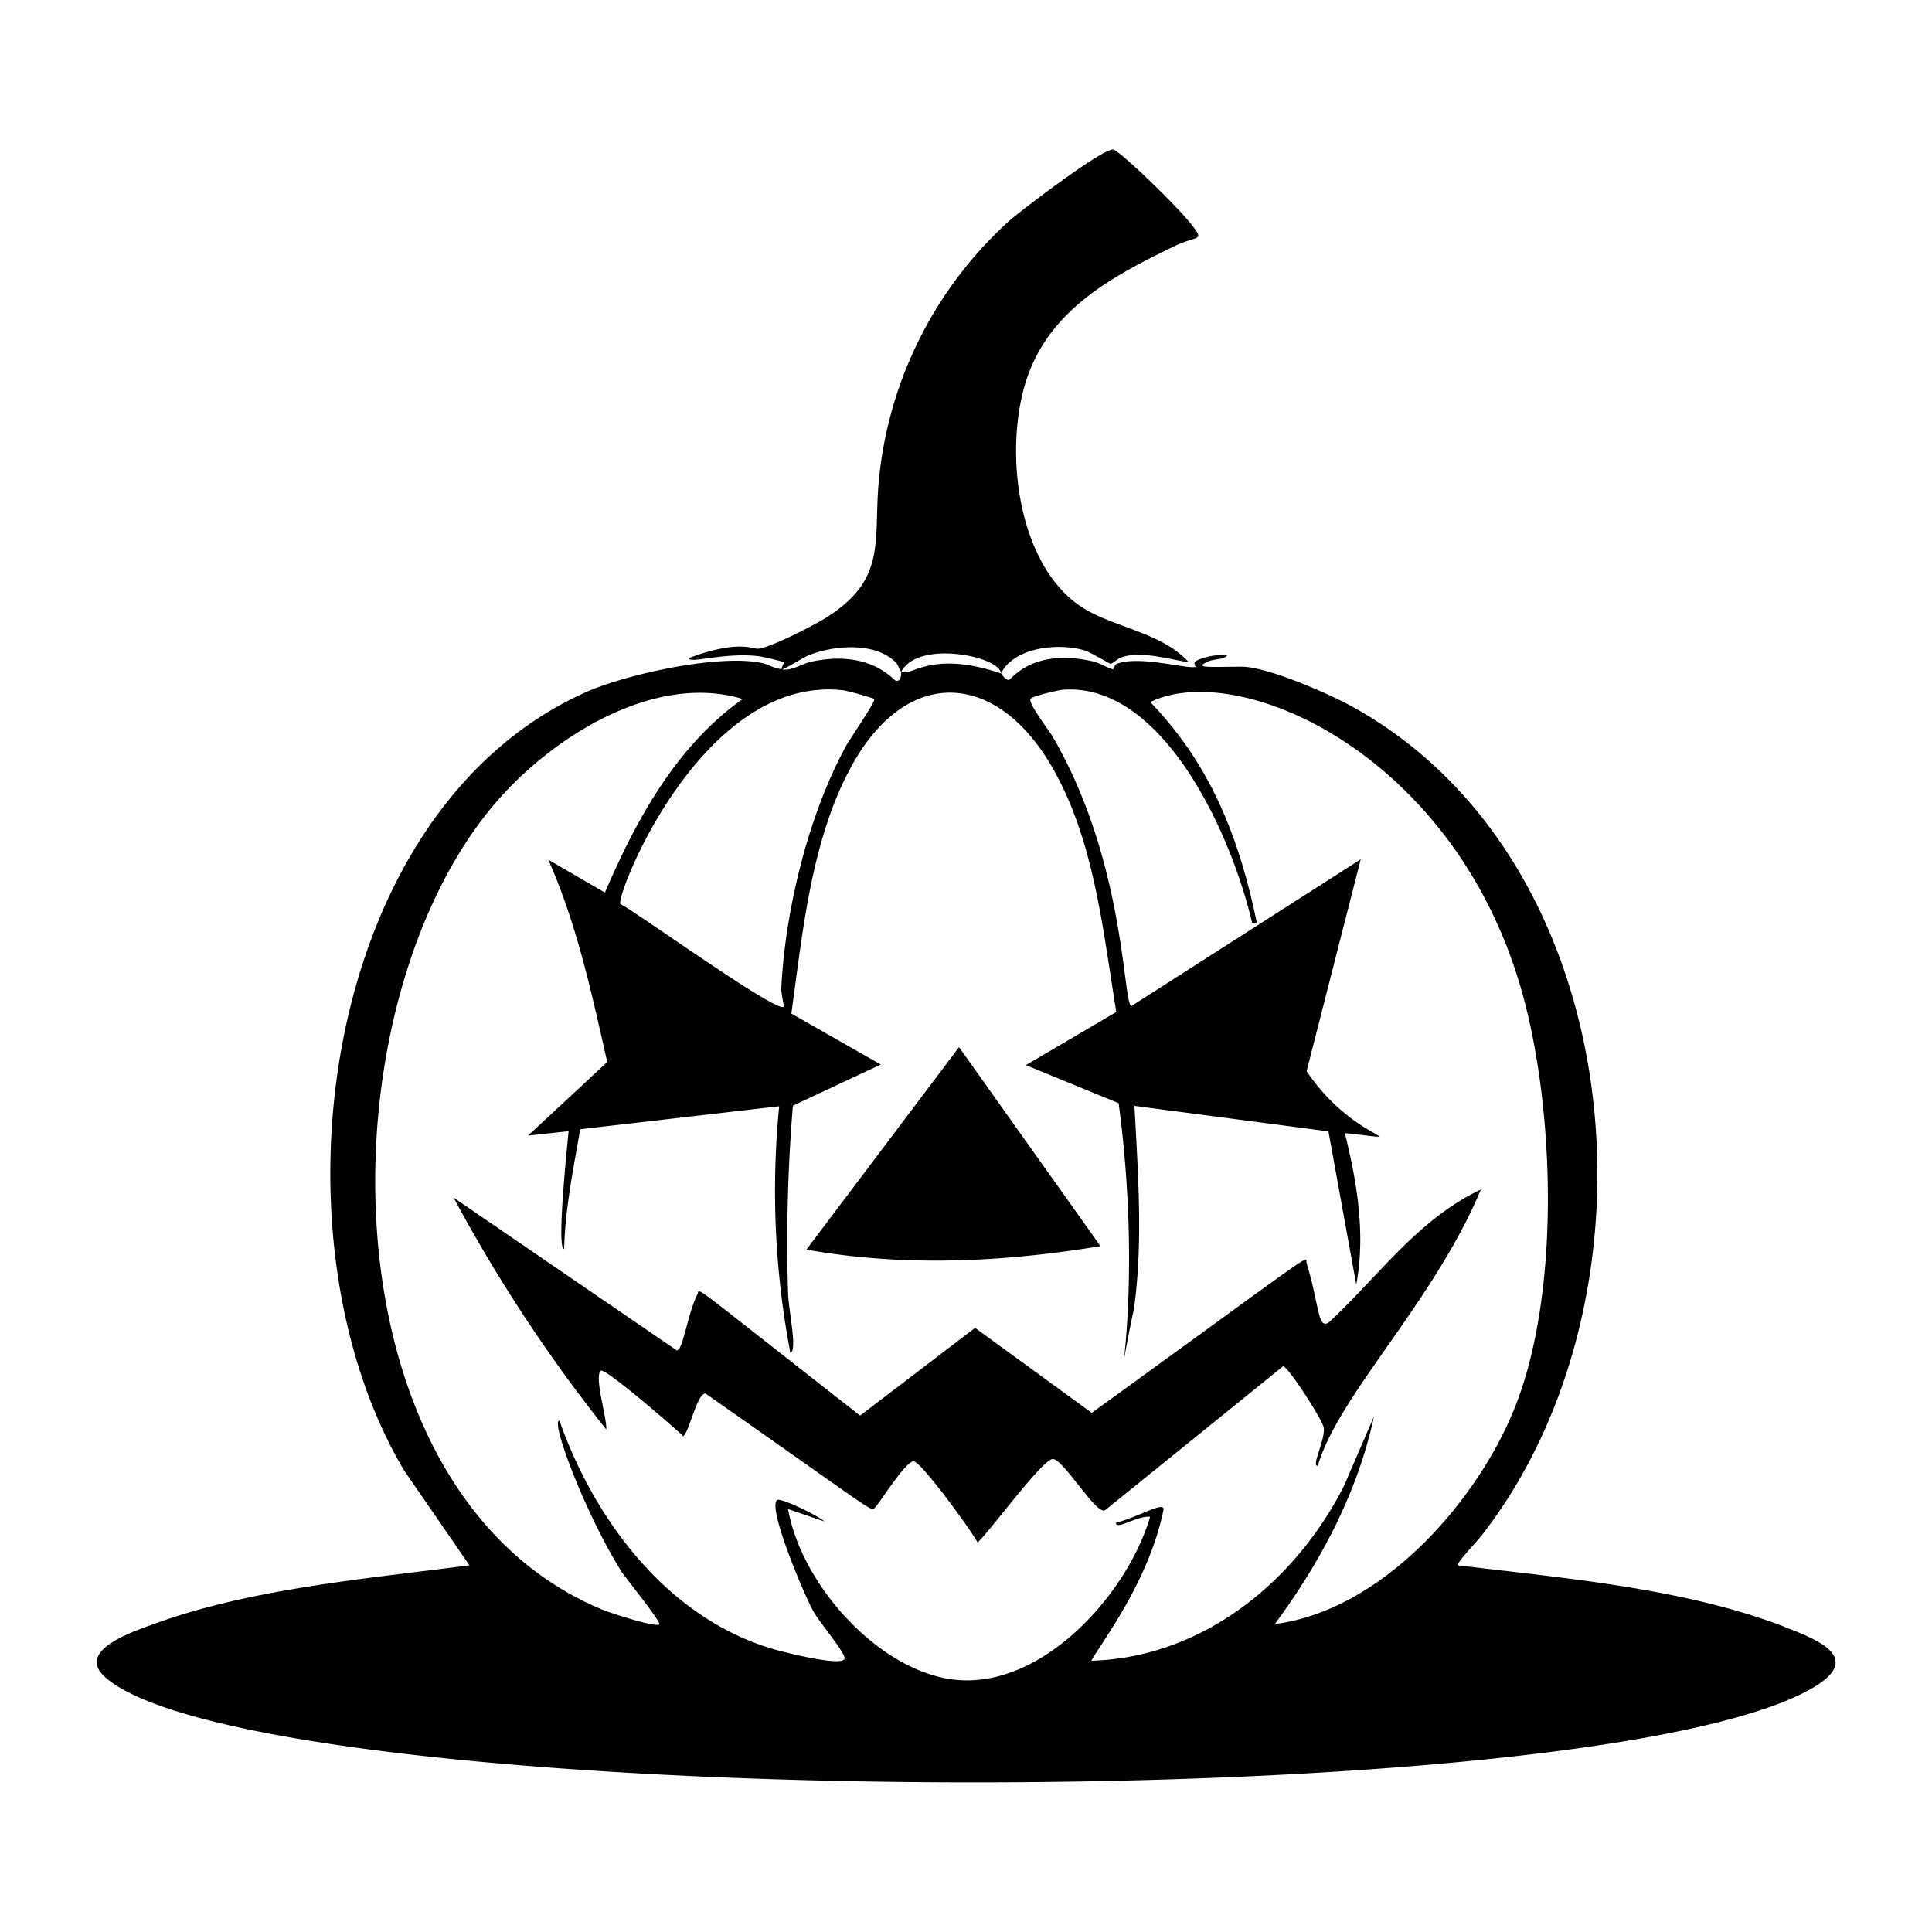 <svg xmlns="http://www.w3.org/2000/svg" viewBox="0 0 1000 1000"><path d="m569.6 645-73.2-103-79 104.8c50.8 9 101.5 6.5 152.2-1.8m354 197c-52-20-113.9-25.1-169-31.8-1-1 10.3-12.9 11.7-14.7C863.5 672 845 446.4 700.4 366c-12.2-6.8-44.4-20.9-57.6-20.9-15.9 0-26.2 1-17-2.9 3-1.2 7.6-.7 9.4-3a32 32 0 0 0-15.6 2.6c-2.6 1.4-.6 3.2-.8 3.3-2.7 1.7-29.1-6.1-40.7-1.5-1.5.6-1.4 2.8-2 2.8-1.4 0-7.1-3.3-10.1-4-31.8-7.3-42.3 9.3-43.8 9.5-2.1.1-3.8-3.2-4-3.3-37-12.6-47.1 2.4-51.6-1.1 9-16.5 51.1-7.7 51.5 1.1 6.9-13.8 29.8-15.9 43.1-12 3.4 1 13 7 13.7 7 .8 0 3.8-2.8 5.6-3.4 10.2-3.4 24.4 1 34.8 2.6-13-14.5-35.8-17.6-52.3-26.7-38.2-21.3-45-90-29-126.7 13.8-31.8 44.3-47.6 73.9-62 11.9-5.7 15.6-2.3 9.2-10.7-7.7-10-38-39.2-41-39.3-5.7-.4-48 31.7-54.5 37.6A208 208 0 0 0 455 247.5c-3.2 31.9 4.6 51.6-26.6 71.7-6.1 4-30 16.3-36.2 16.6-2.6 0-10.7-4.6-35.6 4.8-.4 3.2 17.9-3 35.6-1 1.7.1 13.2 2.7 13.6 3.3.2.2-1.7 3-1.2 3.5-4.8-.7-6.5-2.4-10.2-3.2-22-4.8-70 5.7-91 15-138.1 61.7-165.9 283-94.1 403.1l33.7 48.9c-53.3 7-112.8 11.9-163.4 30.4-11.5 4.2-42 14.2-23.9 28.6 85.4 68.3 769.1 72.5 883.3 4 25.6-15.4 1.1-24.8-15.3-31.1M418 339.4c13.1-5.4 34.9-7.4 45.7 3.5 1.3 1.3 1.6 3.7 2.9 4.8-.4.7.3 5.4-3 4.6-1.3-.3-12.8-16-42.8-10-6.4 1.3-10.4 5-16 4.2 1.7-.3 11.2-6.3 13.1-7m18.6 17.8c2 .2 15.4 3.9 16 4.5.8 1.3-12.5 20.5-14.3 23.8-19.6 35.5-31.7 85-33.8 125.5-.2 3.2 1.6 9.7 1.2 10-3.9 3.1-75.4-48.5-84.5-53.2-2.6-4 42.2-119 115.4-110.6m223.2 483.5c23.8-32.2 43-68.2 51.5-107.7l-15.7 36.3c-25.3 49.6-73.2 88.5-130.6 90.2 4.4-8.5 29.6-40.4 37.3-78 1-5.2-13.6 4-24.5 6.5-.5 4.3 10.8-3.7 17.6-3-12.5 42.3-60.7 94.7-108.7 83-36.7-8.8-72.2-50.2-78.7-87l18.8 6.4c-2.8-2.7-23-12.8-24.6-11-4.7 4.8 14.8 50.4 19 57.7 3.3 5.8 14.7 19.1 16 23.6 1.9 5.8-30.9-2.5-36.7-4.2-54.6-15.9-92.6-66.5-110.8-118.2-5-.6 13.3 48.2 32.3 78.4 2 3 20.6 26 19.3 27-2.2 1.6-25.4-6-29.3-7.6-146.6-60.7-146-313.6-54.5-418.7 29-33.3 81.5-66.5 127-52.7-34.4 24.5-54.9 62.1-71.3 100.2l-29.3-17c14.8 33.3 22.5 69.3 30.5 104.7l-41 38.1 21-2.3c-.3 3.8-6.5 61.5-2.3 61 .5-21 4.8-41.5 8.3-62l103-11.9a447 447 0 0 0 5.8 127.7c3.7-1.5-.8-20.8-1.2-31a863 863 0 0 1 2.5-97l45.5-21.3-46.3-26.4c6-43 10.4-91.3 32-129.6 28.3-49.8 73.3-47.6 102 .4 22.7 38.2 27.1 85.3 34.2 128.4L531 551.3l48 19.7c14.3 106.8-6 172 8 106 4.7-34.7 2-69.7.2-104.6l100.4 13.2 14.4 79.3c4.9-26 .4-53-5.9-78.4 38.8 3.9 5 5-19.8-32.1l28-109.6-118.8 76c-4.4-3.3-3.3-75.5-40.7-139.6-1.9-3.3-12.8-17.3-11.4-19.5.8-1.3 14.4-4.6 17-4.7 49.9-3.6 85.8 70.6 97.7 120.6 1 0 2.5.4 2.3-.6-9.1-43.5-23.7-81.1-55-113.6 45.4-22.2 155.8 25.8 191.5 147 18.2 61.9 21.3 162-4.3 221.7-20.4 47.9-68.8 101.7-122.8 108.5M688 684.3c-6 4.4-5-8.5-11.7-30.5-1-3.5 11-11-111.2 77.5l-60.4-44-59.5 45.4c-91.9-71.8-82.6-65.8-84.2-62.8-5.3 10.5-7.5 29.6-10.8 29l-115.4-79a795 795 0 0 0 79 120c.5-5.5-6.3-26.9-2.9-30.4 2-2 39.6 30.7 42.8 33.9 3.3-3 7.2-22.5 11.5-22.1 86.5 60.6 85.1 60.7 87.3 59.4 1.7-1 16.5-25 20.5-24.3 4.2.7 29.8 35.8 33 42 6.2-5.6 32.8-42.1 38.7-43.2 5.3-.9 23 29.8 27.4 26.4l92-74.4c2.6 0 20.3 27.6 21 31.5 1.2 6.2-6.7 20.4-3 20 10.6-36.5 60-84.7 84.4-143-32.4 15.2-53 44.9-78.5 68.6"/></svg>